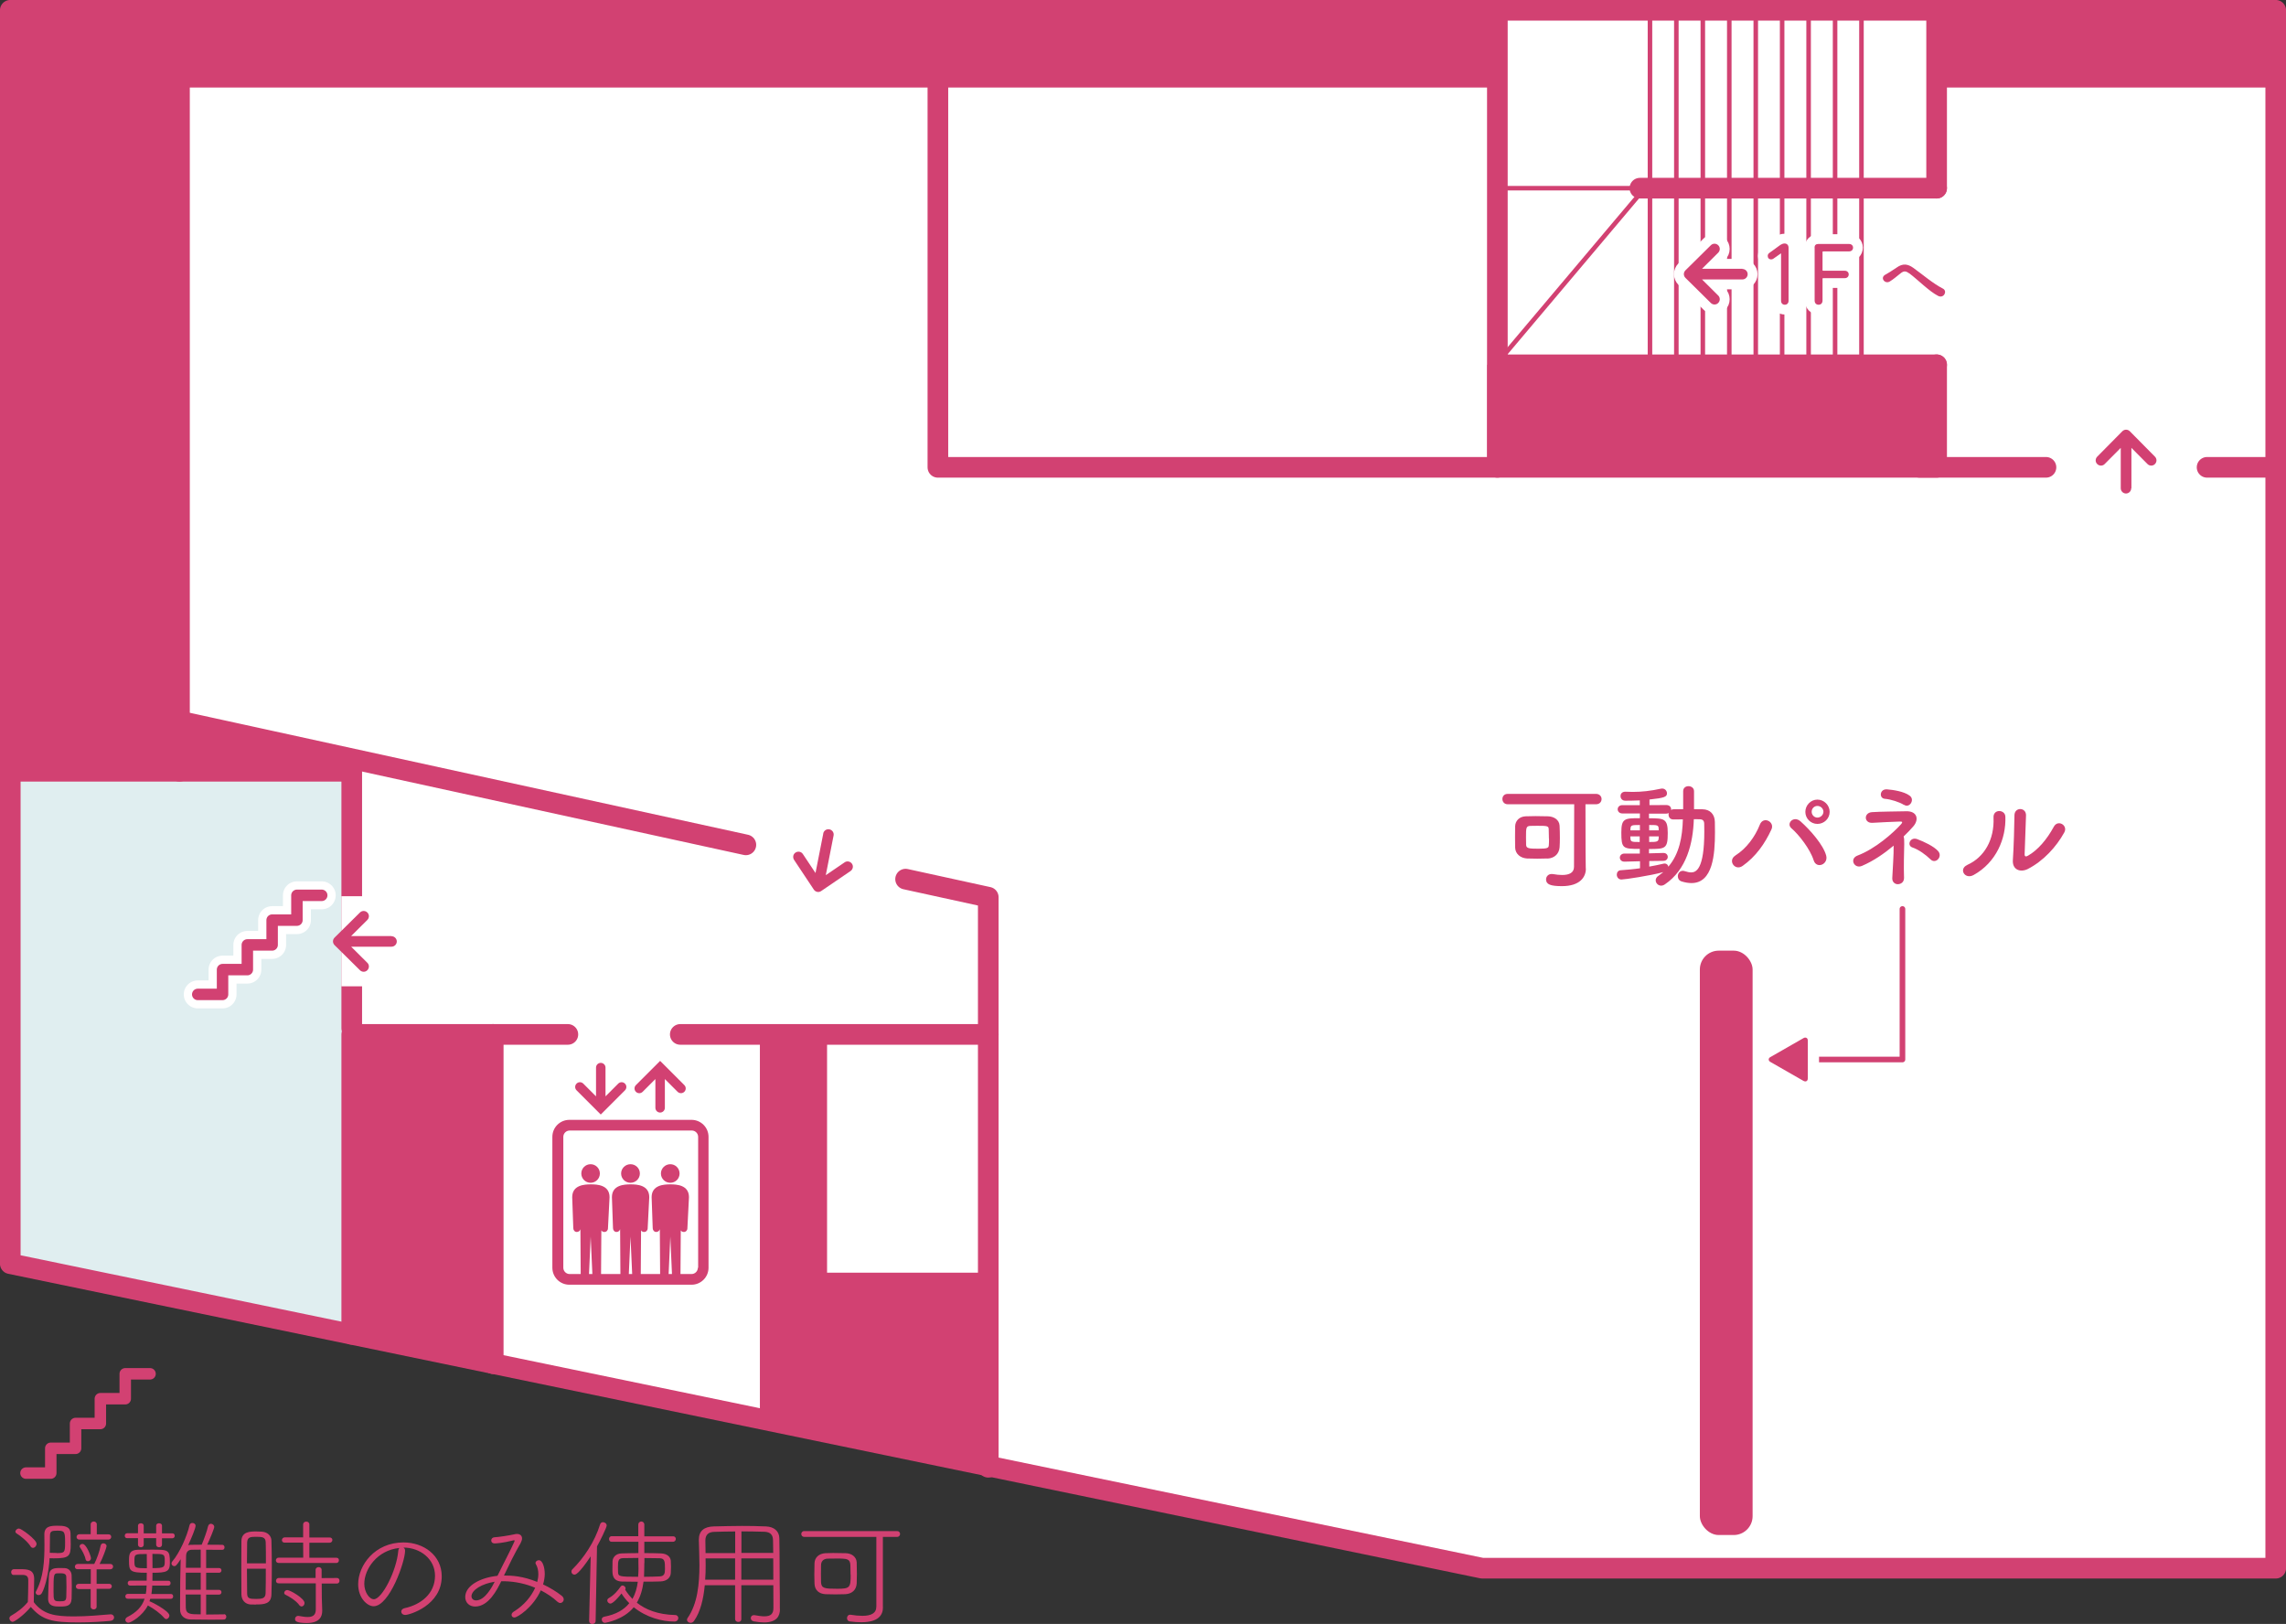 <?xml version="1.0" encoding="UTF-8"?>
<svg id="_レイヤー_2" data-name="レイヤー 2" xmlns="http://www.w3.org/2000/svg" viewBox="0 0 231.43 164.4">
  <rect x="0" y="0" width="231.43" height="164.4" fill="#333333" stroke="none"/>
  <defs>
    <style>
      .cls-1 {
        stroke-width: 1.98px;
      }

      .cls-1, .cls-2, .cls-3, .cls-4, .cls-5, .cls-6, .cls-7, .cls-8, .cls-9, .cls-10 {
        fill: none;
      }

      .cls-1, .cls-2, .cls-4, .cls-8, .cls-9 {
        stroke: #fff;
      }

      .cls-11 {
        fill: #98c6cc;
        opacity: .3;
      }

      .cls-11, .cls-12, .cls-13 {
        stroke-width: 0px;
      }

      .cls-12 {
        fill: #d24172;
      }

      .cls-2 {
        stroke-width: 2.83px;
      }

      .cls-2, .cls-3, .cls-4, .cls-5, .cls-6, .cls-7, .cls-8, .cls-10 {
        stroke-linecap: round;
        stroke-linejoin: round;
      }

      .cls-3 {
        stroke-width: .57px;
      }

      .cls-3, .cls-5, .cls-6, .cls-7, .cls-10 {
        stroke: #d24172;
      }

      .cls-4 {
        stroke-width: 2px;
      }

      .cls-5 {
        stroke-width: 1.16px;
      }

      .cls-6 {
        stroke-width: 1.16px;
      }

      .cls-7 {
        stroke-width: .46px;
      }

      .cls-8 {
        stroke-dasharray: 0 0 .3 2.12;
      }

      .cls-8, .cls-9 {
        stroke-width: 2.27px;
      }

      .cls-13 {
        fill: #fff;
      }

      .cls-10 {
        stroke-width: 2.09px;
      }
    </style>
  </defs>
  <g id="_フロアガイド" data-name="フロアガイド">
    <g id="B1ギャラリー">
      <g>
        <g>
          <polygon class="cls-13" points="18.53 1.23 18.53 73 35.61 78.08 35.61 104.72 49.91 104.72 49.91 138.04 150.06 158.76 230.39 158.76 230.39 1.23 18.53 1.23"/>
          <polygon class="cls-13" points="35.61 135.08 1.04 128.31 1.04 78.08 35.61 78.08 35.61 135.08"/>
          <polygon class="cls-11" points="35.61 135.08 1.04 128.31 1.04 78.08 35.61 78.08 35.61 135.08"/>
          <g>
            <polyline class="cls-10" points="57.49 104.72 39.35 104.72 35.61 104.72 35.61 135.08"/>
            <line class="cls-10" x1="49.91" y1="104.72" x2="49.91" y2="138.04"/>
            <line class="cls-7" x1="167.04" y1="36.45" x2="167.04" y2=".67"/>
            <line class="cls-7" x1="151.56" y1="19.05" x2="169.67" y2="19.05"/>
            <line class="cls-7" x1="151.52" y1="36.82" x2="166.83" y2="18.67"/>
            <line class="cls-7" x1="169.71" y1="36.45" x2="169.71" y2="1.21"/>
            <line class="cls-7" x1="172.39" y1="36.45" x2="172.39" y2="1.04"/>
            <line class="cls-7" x1="175.07" y1="36.45" x2="175.07" y2=".64"/>
            <line class="cls-7" x1="177.75" y1="36.45" x2="177.75" y2="1.37"/>
            <line class="cls-7" x1="180.42" y1="36.45" x2="180.42" y2="1.37"/>
            <line class="cls-7" x1="183.1" y1="36.45" x2="183.1" y2="1.37"/>
            <line class="cls-7" x1="185.78" y1="36.45" x2="185.78" y2="1.37"/>
            <line class="cls-7" x1="188.45" y1="36.45" x2="188.45" y2="1.37"/>
            <polyline class="cls-10" points="1.04 59.45 1.04 1.04 21.25 1.04"/>
            <line class="cls-10" x1="18.17" y1="1.04" x2="18.17" y2="78.08"/>
            <polyline class="cls-10" points="1.33 78.08 35.61 78.08 35.61 104.11"/>
            <polyline class="cls-10" points="196.06 36.93 196.06 47.31 94.95 47.31 94.95 5.46"/>
            <line class="cls-10" x1="196.06" y1="1.04" x2="196.06" y2="19.05"/>
            <line class="cls-10" x1="151.59" y1="1.04" x2="151.59" y2="47.31"/>
            <polyline class="cls-10" points="1.04 59.45 1.04 127.93 150.06 158.76 230.39 158.76 230.39 36.95 230.39 1.04 224.06 1.04 216.93 1.04 182.68 1.04 24.36 1.04 18.17 1.04"/>
            <polyline class="cls-10" points="68.87 104.72 83.73 104.72 100.05 104.72"/>
            <line class="cls-10" x1="75.51" y1="85.53" x2="18.17" y2="73"/>
            <polyline class="cls-10" points="100.05 148.54 100.05 90.83 91.68 89"/>
            <line class="cls-10" x1="196.06" y1="19.05" x2="166.02" y2="19.05"/>
            <line class="cls-10" x1="49.91" y1="104.72" x2="49.91" y2="138.04"/>
            <line class="cls-10" x1="194.34" y1="47.31" x2="207.13" y2="47.31"/>
            <line class="cls-10" x1="223.44" y1="47.31" x2="230.39" y2="47.31"/>
            <line class="cls-10" x1="152.45" y1="36.93" x2="196.06" y2="36.93"/>
          </g>
          <g>
            <polygon class="cls-12" points="83.73 144.89 76.93 143.6 76.93 104.14 83.73 104.14 83.73 144.89"/>
            <polygon class="cls-12" points="82.75 136.58 81.18 144.41 100.05 148.54 100.05 128.84 92.3 128.84 82.39 128.84 82.75 136.58"/>
            <rect class="cls-12" x="150.57" y="36.93" width="45.49" height="10.38"/>
            <polygon class="cls-12" points="18.17 73 18.17 78.08 35.61 78.08 18.17 73"/>
            <rect class="cls-12" x="18.17" y="1.23" width="133.35" height="7.63"/>
            <rect class="cls-12" x="196.06" y="1.23" width="33.9" height="7.63"/>
            <rect class="cls-12" x="1.04" y="1.23" width="17.49" height="76.85"/>
            <polygon class="cls-12" points="49.91 138.04 35.61 135.08 35.61 104.72 49.91 104.72 49.91 138.04"/>
          </g>
          <g>
            <g>
              <polyline class="cls-2" points="20.02 100.67 22.53 100.67 22.53 98.16 25.04 98.16 25.04 95.66 27.55 95.66 27.55 93.15 30.06 93.15 30.06 90.64 32.57 90.64"/>
              <polyline class="cls-6" points="20.02 100.67 22.53 100.67 22.53 98.16 25.04 98.16 25.04 95.66 27.55 95.66 27.55 93.15 30.06 93.15 30.06 90.64 32.57 90.64"/>
            </g>
            <rect class="cls-13" x="82.18" y="85.59" width="8.36" height="4.23" transform="translate(154.25 190.38) rotate(-168.92)"/>
            <rect class="cls-13" x="34.56" y="90.73" width="9.12" height="9.12"/>
          </g>
          <path class="cls-12" d="M39.64,94.76h-4.09l1.64-1.63c.21-.21.21-.55,0-.75-.21-.21-.54-.21-.75,0l-2.57,2.54c-.1.1-.16.24-.16.38s.06.28.16.38l2.57,2.54c.21.21.55.21.75,0,.21-.21.21-.55,0-.75l-1.64-1.63h4.09c.29,0,.53-.24.53-.53s-.24-.53-.53-.53Z"/>
          <path class="cls-12" d="M83.35,84.37l-.79,4.01-1.28-1.92c-.16-.25-.49-.31-.74-.15-.25.16-.31.49-.15.74l2,3.01c.08.12.2.2.34.23s.28,0,.4-.08l2.98-2.03c.24-.17.31-.5.14-.74-.17-.24-.5-.31-.74-.14l-1.91,1.3.79-4.01c.06-.29-.13-.57-.42-.63s-.57.13-.63.42Z"/>
          <path class="cls-12" d="M215.78,49.43v-4.09s1.63,1.64,1.63,1.64c.21.21.55.21.75,0,.21-.21.21-.54,0-.75l-2.54-2.57c-.1-.1-.24-.16-.38-.16s-.28.06-.38.16l-2.54,2.57c-.21.21-.21.55,0,.75.21.21.55.21.75,0l1.63-1.64v4.09c0,.29.24.53.53.53s.53-.24.53-.53Z"/>
        </g>
        <rect class="cls-12" x="172.09" y="96.24" width="5.34" height="59.16" rx="1.91" ry="1.91"/>
        <g>
          <path class="cls-12" d="M160.55,87.93v.02c0,.82-.58,1.76-2.42,1.76-1.14,0-1.61-.17-1.61-.68,0-.28.21-.55.57-.55.04,0,.09,0,.14.01.33.06.64.09.92.09.71,0,1.2-.22,1.2-.83,0-1.15.02-4.56.02-6.33h-6.73c-.36,0-.54-.27-.54-.53s.17-.52.54-.52h8.94c.37,0,.56.27.56.52,0,.27-.19.53-.56.53h-1.07c0,1.4,0,4.07.01,4.85l.02,1.64ZM156.68,86.91c-.34.01-.7.02-1.05.02s-.71-.01-1.04-.02c-.65-.04-1.18-.45-1.2-1.11-.01-.34-.01-.7-.01-1.07s0-.73.01-1.08c.02-.54.4-.98,1.06-1.01.29-.01.64-.02,1-.02.44,0,.9.01,1.27.02.59.02,1.13.34,1.17.94.02.4.03.83.03,1.26,0,.33-.01.65-.03.96-.06.63-.51,1.08-1.21,1.12ZM156.81,84.89c0-.33-.01-.65-.02-.93-.01-.34-.12-.36-1.15-.36-.27,0-.54,0-.72.01-.43.02-.43.22-.43,1.15,0,.26,0,.51.01.76.01.37.28.4,1.24.4s1.04-.08,1.06-.36c.02-.2.02-.43.02-.66Z"/>
          <path class="cls-12" d="M166.01,87.19l-1.55.04h-.01c-.3,0-.46-.2-.46-.41,0-.2.16-.41.47-.41h1.55v-.47c-1.71,0-1.87-.03-1.87-1.66,0-1.43.33-1.45,1.88-1.45v-.48h-1.78c-.3,0-.47-.21-.47-.42s.16-.42.47-.42h1.77s0-.48,0-.48c-.67.03-1.22.03-1.46.03-.33,0-.49-.23-.49-.47s.16-.44.48-.44h.04c.23.01.47.02.71.02.9,0,1.84-.1,2.87-.33.04-.01.08-.01.12-.01.28,0,.48.23.48.48,0,.35-.23.47-1.77.63v.57s1.71-.01,1.71-.01c.32,0,.48.21.48.42,0,.02-.01.06-.01.08.07-.05.16-.07.27-.07.3,0,.63-.01.96-.01v-1.82c0-.35.27-.51.54-.51s.56.17.56.51v1.82c.28,0,.58.01.86.01.77.01,1.24.51,1.25,1.29,0,.34.01.69.01,1.04,0,2.24-.21,5.14-2.38,5.14-.32,0-.65-.06-1.01-.17-.26-.09-.37-.3-.37-.52,0-.28.19-.55.5-.55.07,0,.14.01.22.04.23.07.43.12.62.12.5,0,1.34-.3,1.34-4.14,0-.28-.01-.55-.01-.8-.01-.33-.19-.43-.43-.44-.19,0-.4-.01-.62-.01-.08,2.46-.73,5.11-2.93,6.6-.13.09-.26.13-.38.13-.31,0-.55-.26-.55-.54,0-.16.08-.33.27-.45.17-.12.35-.26.5-.38-1.31.36-3.92.75-4.24.75-.3,0-.47-.25-.47-.49,0-.22.13-.44.41-.45.63-.05,1.29-.1,1.94-.2v-.7ZM166.01,84.67h-.96c0,.08.01.15.01.21.03.35.14.36.94.36v-.57ZM166.02,83.52c-.88,0-.93.02-.96.42v.12h.96v-.54ZM166.97,87.16v.57c.54-.09,1.03-.2,1.46-.3.03-.01.07-.01.1-.01.2,0,.34.14.37.32,1.13-1.32,1.42-3.04,1.47-4.79-.33,0-.66.01-.96.01-.33,0-.49-.24-.49-.5,0-.05.01-.1.02-.15-.07.04-.16.06-.27.06h-1.73v.47c1.53,0,1.9.02,1.9,1.49,0,1.59-.23,1.62-1.9,1.62v.44l1.46-.04h.01c.28,0,.43.2.43.4s-.15.4-.44.4l-1.45.02ZM167.92,83.89c-.01-.37-.15-.37-.96-.37v.54h.96v-.16ZM166.96,84.67v.57c.73,0,.94-.01.96-.37,0-.07.01-.13.01-.2h-.97Z"/>
          <path class="cls-12" d="M175.69,86.6c1.1-.68,1.99-1.89,2.47-3.11.35-.91,1.53-.3,1.18.47-.68,1.47-1.59,2.76-2.92,3.7-.78.55-1.54-.55-.73-1.05ZM183.61,87.09c-.35-1.12-1.49-2.59-2.25-3.24-.56-.48.22-1.32.92-.7,1.01.9,2.32,2.4,2.6,3.47.23.9-.99,1.38-1.27.47ZM183.99,83.41c-.68,0-1.22-.55-1.22-1.22s.55-1.24,1.22-1.24,1.24.56,1.24,1.24-.56,1.22-1.24,1.22ZM183.99,81.59c-.33,0-.58.27-.58.59s.26.59.58.59.61-.27.61-.59-.28-.59-.61-.59Z"/>
          <path class="cls-12" d="M192.78,85.47c-.02.86-.06,2.3-.02,3.38.01.45-.29.63-.57.66-.28.04-.64-.17-.62-.61.05-1.05.15-2.33.14-3.29-.96.8-2.04,1.55-3.21,2.05-.77.33-1.31-.72-.44-1.05,1.8-.68,3.61-2.29,4.4-3.17.15-.17.17-.28-.09-.27-.62.01-2.06.09-2.81.13-.86.05-.9-1.01-.06-1.08.79-.06,2.59-.07,3.46-.09,1.14-.04,1.35.84.73,1.54-.29.33-.62.68-.97,1.01.05.16.07.4.06.78ZM192.74,81.48c-.41-.27-1.34-.57-1.91-.61-.62-.04-.55-1,.19-.96.64.05,1.74.21,2.31.64.28.21.28.52.13.76-.15.23-.42.35-.71.16ZM195.44,87c-.48-.47-1.19-.99-1.84-1.21-.58-.2-.23-1.1.49-.84.7.26,1.68.72,2.12,1.21.24.27.19.61,0,.82s-.51.28-.77.02Z"/>
          <path class="cls-12" d="M199.16,87.56c1.73-.77,2.76-2.56,2.66-4.79-.05-.9,1.18-.84,1.2-.09.08,2.2-.92,4.63-3.21,5.9-.9.5-1.54-.62-.65-1.01ZM205.28,87.98c-.76.37-1.58.07-1.5-.93.08-1.05.16-3.82.16-4.51,0-.85,1.18-.84,1.17,0-.01.45-.13,3.53-.14,3.93-.01.26.13.28.35.15,1-.57,1.92-1.66,2.6-2.92.42-.78,1.47-.14,1.06.58-.8,1.45-2.11,2.89-3.7,3.7Z"/>
        </g>
        <g>
          <polyline class="cls-8" points="180.61 107.26 192.6 107.26 192.6 92.02"/>
          <polyline class="cls-3" points="180.61 107.26 192.6 107.26 192.6 92.02"/>
        </g>
        <g>
          <path class="cls-9" d="M183.02,109.18c0,.18-.1.3-.25.3-.05,0-.11-.02-.18-.05l-3.37-1.93c-.11-.06-.16-.16-.16-.24,0-.09.05-.18.16-.24l3.37-1.93c.06-.04.12-.05.18-.05.15,0,.25.12.25.3v3.86Z"/>
          <path class="cls-12" d="M183.02,109.18c0,.18-.1.3-.25.3-.05,0-.11-.02-.18-.05l-3.37-1.93c-.11-.06-.16-.16-.16-.24,0-.09.05-.18.16-.24l3.37-1.93c.06-.04.12-.05.18-.05.15,0,.25.12.25.3v3.86Z"/>
        </g>
        <g>
          <path class="cls-4" d="M176.4,27.21h-4.09s1.64-1.63,1.64-1.63c.21-.21.21-.55,0-.75-.21-.21-.54-.21-.75,0l-2.57,2.54c-.1.1-.16.24-.16.38s.06.28.16.38l2.57,2.54c.21.21.55.21.75,0,.21-.21.21-.55,0-.75l-1.64-1.63h4.09c.29,0,.53-.24.53-.53s-.24-.53-.53-.53Z"/>
          <path class="cls-12" d="M176.4,27.21h-4.09s1.64-1.63,1.64-1.63c.21-.21.21-.55,0-.75-.21-.21-.54-.21-.75,0l-2.57,2.54c-.1.1-.16.24-.16.38s.06.28.16.38l2.57,2.54c.21.21.55.21.75,0,.21-.21.21-.55,0-.75l-1.64-1.63h4.09c.29,0,.53-.24.53-.53s-.24-.53-.53-.53Z"/>
        </g>
        <g>
          <g>
            <path class="cls-1" d="M180.32,25.65h-.02l-.77.54c-.06.04-.13.07-.22.07-.21,0-.35-.14-.35-.35,0-.12.05-.23.2-.33l.99-.72c.21-.15.36-.21.52-.21.23,0,.4.16.4.43v5.37c0,.25-.16.4-.38.4s-.38-.15-.38-.4v-4.8Z"/>
            <path class="cls-1" d="M183.7,25.06c0-.22.13-.36.36-.36h3.14c.24,0,.4.16.4.37s-.15.38-.4.38h-2.64s-.05.02-.05.05v1.86s.02.05.05.05h2.2c.24,0,.4.16.4.37s-.15.38-.4.38h-2.2s-.05.02-.05.04v2.22c0,.27-.16.43-.4.43s-.4-.16-.4-.43v-5.37Z"/>
            <path class="cls-1" d="M193.29,27.68c-.37-.27-.56-.26-.88-.01-.36.28-.71.6-1.1.83-.49.29-1.02-.39-.43-.7.19-.1.75-.44,1.13-.71.64-.46,1.14-.36,1.68.02.95.68,1.98,1.58,3.01,2.11.48.25.09,1.02-.48.74-.9-.45-2.07-1.65-2.93-2.29Z"/>
          </g>
          <g>
            <path class="cls-12" d="M180.32,25.65h-.02l-.77.54c-.06.04-.13.07-.22.07-.21,0-.35-.14-.35-.35,0-.12.05-.23.2-.33l.99-.72c.21-.15.36-.21.52-.21.23,0,.4.16.4.43v5.37c0,.25-.16.4-.38.4s-.38-.15-.38-.4v-4.8Z"/>
            <path class="cls-12" d="M183.7,25.06c0-.22.13-.36.36-.36h3.14c.24,0,.4.16.4.37s-.15.38-.4.38h-2.64s-.05.02-.05.05v1.86s.02.05.05.05h2.2c.24,0,.4.16.4.37s-.15.38-.4.38h-2.2s-.05.02-.05.04v2.22c0,.27-.16.43-.4.43s-.4-.16-.4-.43v-5.37Z"/>
            <path class="cls-12" d="M193.29,27.68c-.37-.27-.56-.26-.88-.01-.36.28-.71.6-1.1.83-.49.29-1.02-.39-.43-.7.19-.1.75-.44,1.13-.71.64-.46,1.14-.36,1.68.02.95.68,1.98,1.58,3.01,2.11.48.25.09,1.02-.48.74-.9-.45-2.07-1.65-2.93-2.29Z"/>
          </g>
        </g>
      </g>
      <g>
        <path class="cls-12" d="M59.79,117.86c-.52,0-.94.42-.94.94s.42.94.94.94.94-.42.94-.94-.42-.94-.94-.94Z"/>
        <path class="cls-12" d="M63.83,117.86c-.52,0-.95.42-.95.94,0,.52.42.94.95.94s.95-.42.95-.94c0-.52-.42-.94-.95-.94Z"/>
        <path class="cls-12" d="M67.86,117.86c-.52,0-.95.42-.95.94s.42.94.95.94.94-.42.94-.94-.42-.94-.94-.94Z"/>
        <path class="cls-12" d="M70.01,113.37h-12.37c-.95,0-1.72.77-1.72,1.72v13.25c0,.95.77,1.72,1.72,1.72h12.37c.95,0,1.72-.77,1.72-1.72v-13.25c0-.95-.77-1.72-1.72-1.72ZM59.63,128.98l.17-3.79.17,3.79h-.34ZM63.66,128.98l.17-3.79.17,3.79h-.34ZM67.69,128.98l.17-3.79.17,3.79h-.34ZM70.65,128.34c0,.35-.29.64-.64.64h-1.12s.03-4.42.03-4.42c.07.1.18.17.32.16.2,0,.36-.18.35-.38l.16-3.14c0-1.24-1.25-1.3-1.89-1.3s-1.89.06-1.89,1.3l.11,3.14c0,.2.15.38.35.38.18,0,.32-.11.37-.28l.03,4.54h-1.96s.03-4.42.03-4.42c.07.1.18.17.32.16.2,0,.36-.18.35-.38l.16-3.14c0-1.24-1.25-1.3-1.89-1.3s-1.89.06-1.89,1.3l.11,3.14c0,.2.15.38.35.38.18,0,.32-.11.37-.28l.03,4.54h-1.96s.03-4.42.03-4.42c.07.1.18.17.32.16.2,0,.36-.18.35-.38l.16-3.14c0-1.24-1.25-1.3-1.89-1.3s-1.89.06-1.89,1.3l.11,3.14c0,.2.15.38.35.38.18,0,.33-.11.37-.28l.03,4.54h-1.12c-.35,0-.64-.29-.64-.64v-13.25c0-.35.29-.64.64-.64h12.37c.35,0,.64.29.64.64v13.25Z"/>
        <path class="cls-12" d="M65.06,110.53l1.29-1.29v2.91c0,.27.22.48.48.48s.48-.21.48-.48v-2.91s1.29,1.29,1.29,1.29c.09.09.22.14.34.14s.25-.05.34-.14c.19-.19.19-.49,0-.68l-2.11-2.11-.34-.34-.34.34-2.11,2.11c-.19.19-.19.49,0,.68.19.19.49.19.68,0Z"/>
        <path class="cls-12" d="M60.48,112.49h0s.34.34.34.34l.34-.34s0,0,0,0l2.11-2.11c.19-.19.19-.49,0-.68-.19-.19-.49-.19-.68,0l-1.29,1.29v-2.91c0-.27-.22-.48-.48-.48s-.48.21-.48.48v2.91s-1.29-1.29-1.29-1.29c-.19-.19-.49-.19-.68,0-.19.19-.19.49,0,.68l2.11,2.11Z"/>
      </g>
      <g>
        <polyline class="cls-5" points="2.63 149.13 5.14 149.13 5.14 146.62 7.65 146.62 7.65 144.11 10.16 144.11 10.16 141.6 12.68 141.6 12.68 139.08 15.19 139.08"/>
        <g>
          <path class="cls-12" d="M1.39,159.45c-.17,0-.26-.14-.26-.3,0-.14.1-.29.26-.29h.68c.71,0,1.39.03,1.39.98,0,.71-.04,1.49-.04,2.36.96,1.25,2.15,1.44,4.07,1.44,1.31,0,2.73-.13,3.68-.21h.04c.22,0,.34.16.34.32,0,.16-.12.31-.36.34-.78.08-2.03.16-3.26.16-2.61,0-3.65-.22-4.81-1.57-.76.9-1.67,1.51-1.83,1.51-.18,0-.34-.18-.34-.35,0-.1.05-.19.16-.26.64-.37,1.24-.82,1.71-1.4.02-.68.04-1.31.04-1.86v-.36c0-.38-.19-.5-.53-.52h-.94ZM3.1,156.55c-.35-.54-1.06-1.09-1.42-1.31-.08-.05-.12-.11-.12-.18,0-.16.18-.32.36-.32.23,0,1.78,1.12,1.78,1.55,0,.22-.18.41-.36.41-.1,0-.18-.05-.24-.14ZM4.22,161.3c-.08.13-.2.18-.31.18-.16,0-.3-.11-.3-.25,0-.04.01-.08.04-.13.76-1.42.85-3.07.85-4.71,0-.35-.01-.71-.01-1.05,0-.82.61-.88,1.31-.88.61,0,1.32.01,1.34.78.01.3.02.71.02,1.09,0,1.23-.16,1.43-1.73,1.43-.14,0-.28,0-.41-.01-.05,1.24-.42,2.93-.8,3.56ZM4.95,159.56c.04-.79.5-.82,1.16-.82.16,0,.32,0,.44.01.43.02.68.34.7.71.01.34.02.7.02,1.07,0,.44-.01.9-.02,1.32-.04.77-.55.79-1.22.79-.49,0-1.16-.01-1.16-.79.01-.77.05-1.59.08-2.29ZM5.74,157.23c.83,0,.85-.07.85-1.13s-.08-1.14-.79-1.14c-.53,0-.73.04-.74.48l-.02,1.76c.23.01.48.02.71.02ZM6.73,160.66c0-.37-.01-.76-.02-1.03-.01-.33-.3-.36-.64-.36-.12,0-.25,0-.31.01-.32.03-.34.19-.34,1.81,0,.96.02,1.02.65,1.02.49,0,.61-.05.64-.43.01-.28.02-.65.02-1.02ZM9.78,160.87v1.78c.01.18-.14.28-.29.28-.16,0-.31-.1-.31-.28v-1.78s-1.21,0-1.21,0c-.19,0-.29-.13-.29-.25,0-.14.1-.28.29-.28h1.22v-1.48h-1.33c-.18.01-.28-.12-.28-.25,0-.14.1-.28.28-.28h1.68c.26-.5.53-1.25.65-1.86.04-.17.16-.23.28-.23.16,0,.32.11.32.29,0,.12-.38,1.2-.71,1.8h1.09c.18,0,.28.13.28.26,0,.14-.1.28-.28.28h-1.39s0,1.47,0,1.47h1.26c.18-.01.28.12.28.25s-.1.26-.28.26h-1.26ZM8.03,155.86c-.18,0-.28-.13-.28-.26s.1-.28.28-.28h1.15s0-1,0-1c0-.19.16-.29.31-.29s.31.1.31.29v1.01h1.18c.18-.01.28.12.28.25,0,.14-.1.28-.28.28h-2.95ZM8.67,157.88c-.07-.4-.38-.97-.56-1.21-.04-.05-.05-.1-.05-.13,0-.13.13-.24.29-.24.4,0,.86,1.25.86,1.44,0,.21-.17.31-.31.31-.11,0-.2-.06-.23-.17Z"/>
          <path class="cls-12" d="M16.4,155.72v.66c0,.17-.14.26-.29.26-.16,0-.3-.1-.3-.26v-.66h-1.26v.66c0,.17-.14.26-.29.26s-.29-.1-.29-.26v-.66h-1.09c-.17.01-.25-.12-.25-.25,0-.12.08-.25.25-.25h1.09s0-.76,0-.76c0-.17.14-.25.29-.25s.29.08.29.25v.77h1.26v-.77c0-.17.14-.25.29-.25.16,0,.3.08.3.25v.77h1.04c.17-.01.25.12.25.24,0,.13-.08.26-.25.26h-1.04ZM15.21,161.86l-.08.25c.11,0,2.02.97,2.02,1.44,0,.18-.16.36-.32.36-.07,0-.14-.04-.2-.11-.41-.48-1.05-.94-1.66-1.27-.52,1.04-1.71,1.75-1.97,1.75-.18,0-.31-.14-.31-.29,0-.1.06-.21.19-.28.92-.47,1.49-1.03,1.76-1.86h-1.7c-.17.01-.25-.11-.25-.24,0-.12.08-.25.25-.25h1.82c.05-.23.07-.48.08-.77v-.08s-1.66.01-1.66.01c-.17,0-.25-.13-.25-.25,0-.13.08-.25.25-.25h1.67c0-.24.01-.52.01-.8-1.75,0-1.8-.19-1.8-1.26,0-.64.06-1.05.92-1.07.36-.01.86-.01,1.37-.01,1.71,0,1.85,0,1.85,1.33,0,.89-.31,1.01-1.76,1.01,0,.28,0,.55-.01.81h1.6c.17-.01.24.11.24.24,0,.12-.07.25-.24.25h-1.62s0,.11,0,.11c-.01.26-.05.52-.08.74h1.96c.17-.01.24.11.24.24,0,.12-.07.25-.24.25h-2.06ZM14.86,157.32c-1.24,0-1.25.01-1.25.71s.02.73,1.26.73c0-.47,0-1.12-.01-1.44ZM15.44,158.75c1.2,0,1.24-.08,1.24-.72,0-.71-.04-.72-1.25-.72,0,.32.01.97.01,1.44ZM22.67,163.41c.16,0,.24.13.24.26,0,.14-.08.29-.25.29-.44.01-.88.01-1.32.01-.7,0-1.38-.01-2.03-.02-.62-.01-1.08-.36-1.08-1.02v-.49c0-1.22.02-3.45.06-4.59-.44.68-.53.7-.64.7-.16,0-.29-.12-.29-.28,0-.06.02-.12.07-.18.79-.92,1.52-2.64,1.76-3.69.04-.16.16-.22.29-.22.16,0,.32.1.32.28,0,.25-.41,1.23-.75,1.97.08-.03.19-.04.29-.04.34,0,.71-.01,1.08-.01.24-.58.53-1.36.64-1.86.05-.18.17-.26.29-.26.17,0,.34.13.34.32,0,.16-.41,1.15-.71,1.8.49,0,1.01,0,1.52.01.16,0,.23.13.23.26s-.07.25-.23.25h-.01c-.54-.01-1.09-.01-1.62-.01v1.85h1.31c.16,0,.24.12.24.24s-.08.24-.24.24h-1.31v1.73h1.31c.16,0,.24.12.24.24s-.08.24-.24.24h-1.31v2.02c.56,0,1.16-.01,1.79-.02h.01ZM20.32,159.21h-1.51c-.01.55-.01,1.16-.01,1.73h1.52v-1.73ZM20.32,161.42h-1.52c0,.55,0,1.03.01,1.33.02.68.48.68,1.51.68v-2.02ZM20.32,156.88c-.31,0-.61.01-.89.01-.37,0-.58.21-.59.62-.01.25-.01.7-.02,1.21h1.5v-1.85Z"/>
          <path class="cls-12" d="M25.93,162.44c-.19,0-.38,0-.58-.01-.55-.04-.9-.46-.91-1.01-.01-.74-.01-1.76-.01-2.76s0-1.98.01-2.65c.02-.96.88-.97,1.52-.97.19,0,.38.01.55.02.59.04.96.43.97.9.02.7.04,1.61.04,2.54,0,1.07-.01,2.15-.04,2.91-.02.96-.72,1.02-1.56,1.02ZM26.92,158.28c0-.82,0-1.6-.02-2.15-.02-.52-.36-.55-.94-.55s-.91.01-.94.56c-.01.49-.02,1.28-.02,2.13h1.92ZM25,158.82c0,.96.01,1.91.02,2.49.01.52.23.56.92.56.56,0,.94-.04.95-.58.02-.65.02-1.56.02-2.48h-1.92ZM28.22,158.23c-.19,0-.29-.13-.29-.26,0-.14.1-.28.29-.28h2.48s-.01-1.52-.01-1.52h-1.86c-.19.01-.29-.12-.29-.25s.1-.28.29-.28h1.86s0-1.31,0-1.31c0-.19.16-.29.31-.29.17,0,.32.1.32.29v1.32h2.05c.18-.01.28.12.28.25,0,.14-.1.28-.28.28h-2.05s0,1.52,0,1.52h2.73c.18-.01.26.12.26.25,0,.14-.08.28-.26.28h-5.84ZM31.96,160.29h-3.74c-.19.01-.28-.12-.28-.25,0-.14.1-.29.28-.29h3.73s0-.82,0-.82c0-.19.16-.28.31-.28.14,0,.3.08.3.28v.83s1.56-.01,1.56-.01c.17,0,.25.13.25.28,0,.13-.08.28-.25.28h-1.55s.01,1.5.01,1.5l.04,1.2v.07c0,.56-.25,1.23-1.56,1.23-1.16,0-1.19-.25-1.19-.41s.11-.31.3-.31h.06c.35.06.66.11.92.11.5,0,.82-.18.82-.76v-2.65ZM30.29,162.48c-.37-.49-1.07-.88-1.38-1.03-.1-.05-.14-.12-.14-.19,0-.14.14-.29.31-.29.29,0,1.75.84,1.75,1.31,0,.19-.13.35-.3.35-.07,0-.17-.05-.24-.14Z"/>
          <path class="cls-12" d="M41.01,156.99c0,1.12-1.58,5.62-3.19,5.62-.62,0-1.56-.81-1.56-2.23,0-1.91,1.68-4.23,4.59-4.23,2.06,0,3.87,1.32,3.87,3.43,0,2.95-3.27,3.91-3.69,3.91-.26,0-.41-.17-.41-.34,0-.14.11-.3.36-.35,1.62-.35,3.06-1.46,3.06-3.28,0-1.68-1.49-2.85-3.2-2.85.11.06.17.17.17.31ZM36.88,160.34c0,.81.49,1.56.97,1.56.82,0,2.3-2.88,2.47-4.89.01-.14.05-.24.12-.3-2.25.22-3.56,2.13-3.56,3.63Z"/>
          <path class="cls-12" d="M50.75,160.07c-.43.88-1.28,2.57-2.65,2.57-.6,0-1-.41-1-.96,0-1.18,1.57-1.97,3.26-2.15l.13-.25c.46-.96,1.24-2.42,1.57-3.18.02-.05.04-.1.04-.12,0-.03-.01-.05-.06-.05-.01,0-.05,0-.07.01-1.07.28-1.8.31-1.88.31-.25,0-.36-.14-.36-.3s.12-.31.32-.32c.5-.03,1.47-.18,2.01-.3.1-.02.18-.04.26-.04.34,0,.53.18.53.46,0,.13-.05.29-.14.46-.59,1.01-1.19,2.24-1.69,3.29.84,0,1.91.06,3.37.65.07-.28.11-.54.11-.8,0-.37-.08-.72-.25-1-.02-.04-.04-.08-.04-.12,0-.14.16-.28.34-.28.4,0,.6.78.6,1.38,0,.34-.06.7-.17,1.07.72.34,1.37.74,1.9,1.16.13.11.19.24.19.35,0,.21-.16.37-.35.37-.1,0-.18-.04-.28-.12-.49-.46-1.07-.84-1.69-1.16-.76,1.7-2.35,2.75-2.67,2.75-.18,0-.29-.12-.29-.26,0-.11.06-.24.23-.34,1.04-.64,1.76-1.52,2.16-2.41-.96-.41-2.01-.63-3.07-.66h-.36ZM47.73,161.61c0,.14.11.41.47.41.9,0,1.64-1.4,1.88-1.89-1.25.19-2.35.82-2.35,1.49Z"/>
          <path class="cls-12" d="M59.64,164.1l.16-6.54c-1.22,1.82-1.54,1.85-1.64,1.85-.18,0-.31-.14-.31-.3,0-.08.02-.17.11-.25,1.16-1.15,2.25-2.79,2.79-4.53.05-.16.17-.23.29-.23.19,0,.38.14.38.34,0,.2-.68,1.58-.98,2.11l-.14,7.56c-.01.2-.17.3-.34.3-.16,0-.31-.1-.31-.29h0ZM65.23,156.08v1.15c.61,0,1.2.01,1.67.03.66.02.98.37,1.01.74.01.17.02.4.02.62s-.01.44-.02.62c-.02.48-.4.84-1.06.86-.48.02-1.08.02-1.7.02-.1.79-.31,1.51-.68,2.13.89.7,2.12,1.21,3.89,1.25.2,0,.31.16.31.3,0,.18-.13.36-.4.36-1.22,0-2.81-.4-4.11-1.45-1.04,1.28-2.85,1.58-2.92,1.58-.2,0-.32-.17-.32-.34,0-.12.07-.24.25-.28,1.21-.23,2.01-.71,2.54-1.37-.32-.31-.58-.65-.79-.98-.19.25-.84,1.02-1.12,1.02-.17,0-.32-.16-.32-.31,0-.1.05-.19.18-.26.5-.28.88-.73,1.18-1.16.05-.06.11-.1.18-.1.14,0,.31.13.31.28,0,.04-.01.06-.02.1l-.02.04c.2.32.44.63.74.94.29-.52.46-1.1.54-1.74-.6,0-1.17-.01-1.62-.02-.94-.04-.95-.73-.95-1.19,0-.29,0-.62.01-.86.02-.38.31-.78.92-.8.48-.01,1.08-.03,1.7-.03v-1.15h-2.71c-.18.01-.26-.13-.26-.28,0-.13.08-.28.26-.28h2.7s0-1.15,0-1.15c0-.23.16-.34.31-.34.14,0,.3.11.3.32v1.18h2.91c.18-.01.28.13.28.26,0,.14-.1.29-.28.29h-2.91ZM64.63,157.72c-.58,0-1.12.01-1.54.02-.49.01-.53.26-.53.94,0,.18.01.36.01.47.01.44.12.48,2.03.48.02-.26.04-.53.04-.8,0-.16-.01-.4-.01-.65v-.46ZM65.23,158.23c0,.26-.01.49-.01.65,0,.25-.01.5-.02.75.58,0,1.13-.02,1.58-.04.49-.02.54-.32.54-.74,0-.77-.01-1.09-.56-1.1-.42-.01-.96-.02-1.52-.02v.5Z"/>
          <path class="cls-12" d="M78.96,162.87v.04c0,.67-.3,1.34-1.62,1.34-.3,0-.64-.04-1.04-.11-.19-.04-.29-.18-.29-.32,0-.17.11-.31.3-.31h.06c.41.07.73.12,1.01.12.64,0,.92-.24.92-.85s-.01-1.41-.01-2.3h-3.24v3.41c.01.22-.14.31-.31.31-.16,0-.32-.1-.32-.31v-3.41h-3.07c-.13,1.37-.43,2.69-1.09,3.62-.1.14-.23.19-.35.19-.19,0-.36-.14-.36-.31,0-.06.02-.12.06-.18,1.01-1.44,1.2-3.46,1.2-5.37,0-.9-.05-1.78-.06-2.54v-.02c0-.88.53-1.32,1.51-1.34.93-.02,1.88-.05,2.84-.05.79,0,1.61.01,2.45.05.79.03,1.34.46,1.35,1.2.04,1.73.02,4.52.05,5.85v1.31ZM74.43,157.77h-3c0,.23.01.46.01.7,0,.48-.01.96-.05,1.45h3.03v-2.15ZM74.43,155.04c-.71,0-1.42.02-2.12.04-.59.01-.9.3-.9.88,0,.38.01.82.02,1.27h3v-2.18ZM78.28,157.22c0-.48-.01-.91-.02-1.27-.01-.53-.22-.85-.86-.88-.78-.02-1.56-.04-2.34-.04v2.18h3.23ZM75.05,157.77v2.15h3.24c0-.72,0-1.46-.01-2.15h-3.23Z"/>
          <path class="cls-12" d="M88.71,155.59h-7.29c-.19,0-.3-.14-.3-.3,0-.14.11-.29.3-.29h9.4c.2,0,.3.14.3.29,0,.15-.1.3-.3.3h-1.44v7.1s.01.03.01.03c0,.8-.49,1.51-2.18,1.51-.35,0-.73-.02-1.16-.08-.22-.02-.3-.18-.3-.34,0-.17.11-.34.3-.34h.05c.44.07.85.11,1.2.11.88,0,1.42-.25,1.42-.94v-7.05ZM85.59,161.39c-.3.01-.65.02-1.01.02s-.7-.01-1.02-.02c-.64-.04-1.07-.4-1.1-1.05-.01-.25-.02-.58-.02-.91,0-.41.01-.83.02-1.19.02-.54.42-.96,1.1-1,.26-.01.53-.02.79-.02.42,0,.84.01,1.26.02.61.01,1.09.37,1.12.92.01.35.02.78.02,1.2,0,.35-.01.68-.02.95-.04.64-.46,1.04-1.14,1.08ZM86.11,159.43c0-.38-.01-.78-.02-1-.04-.6-.29-.65-1.35-.65-.36,0-.73,0-.96.01-.43.02-.65.28-.66.65-.01.21-.01.56-.01.9s0,.66.01.85c.04.61.35.65,1.64.65s1.36-.12,1.36-1.42Z"/>
        </g>
      </g>
    </g>
  </g>
</svg>